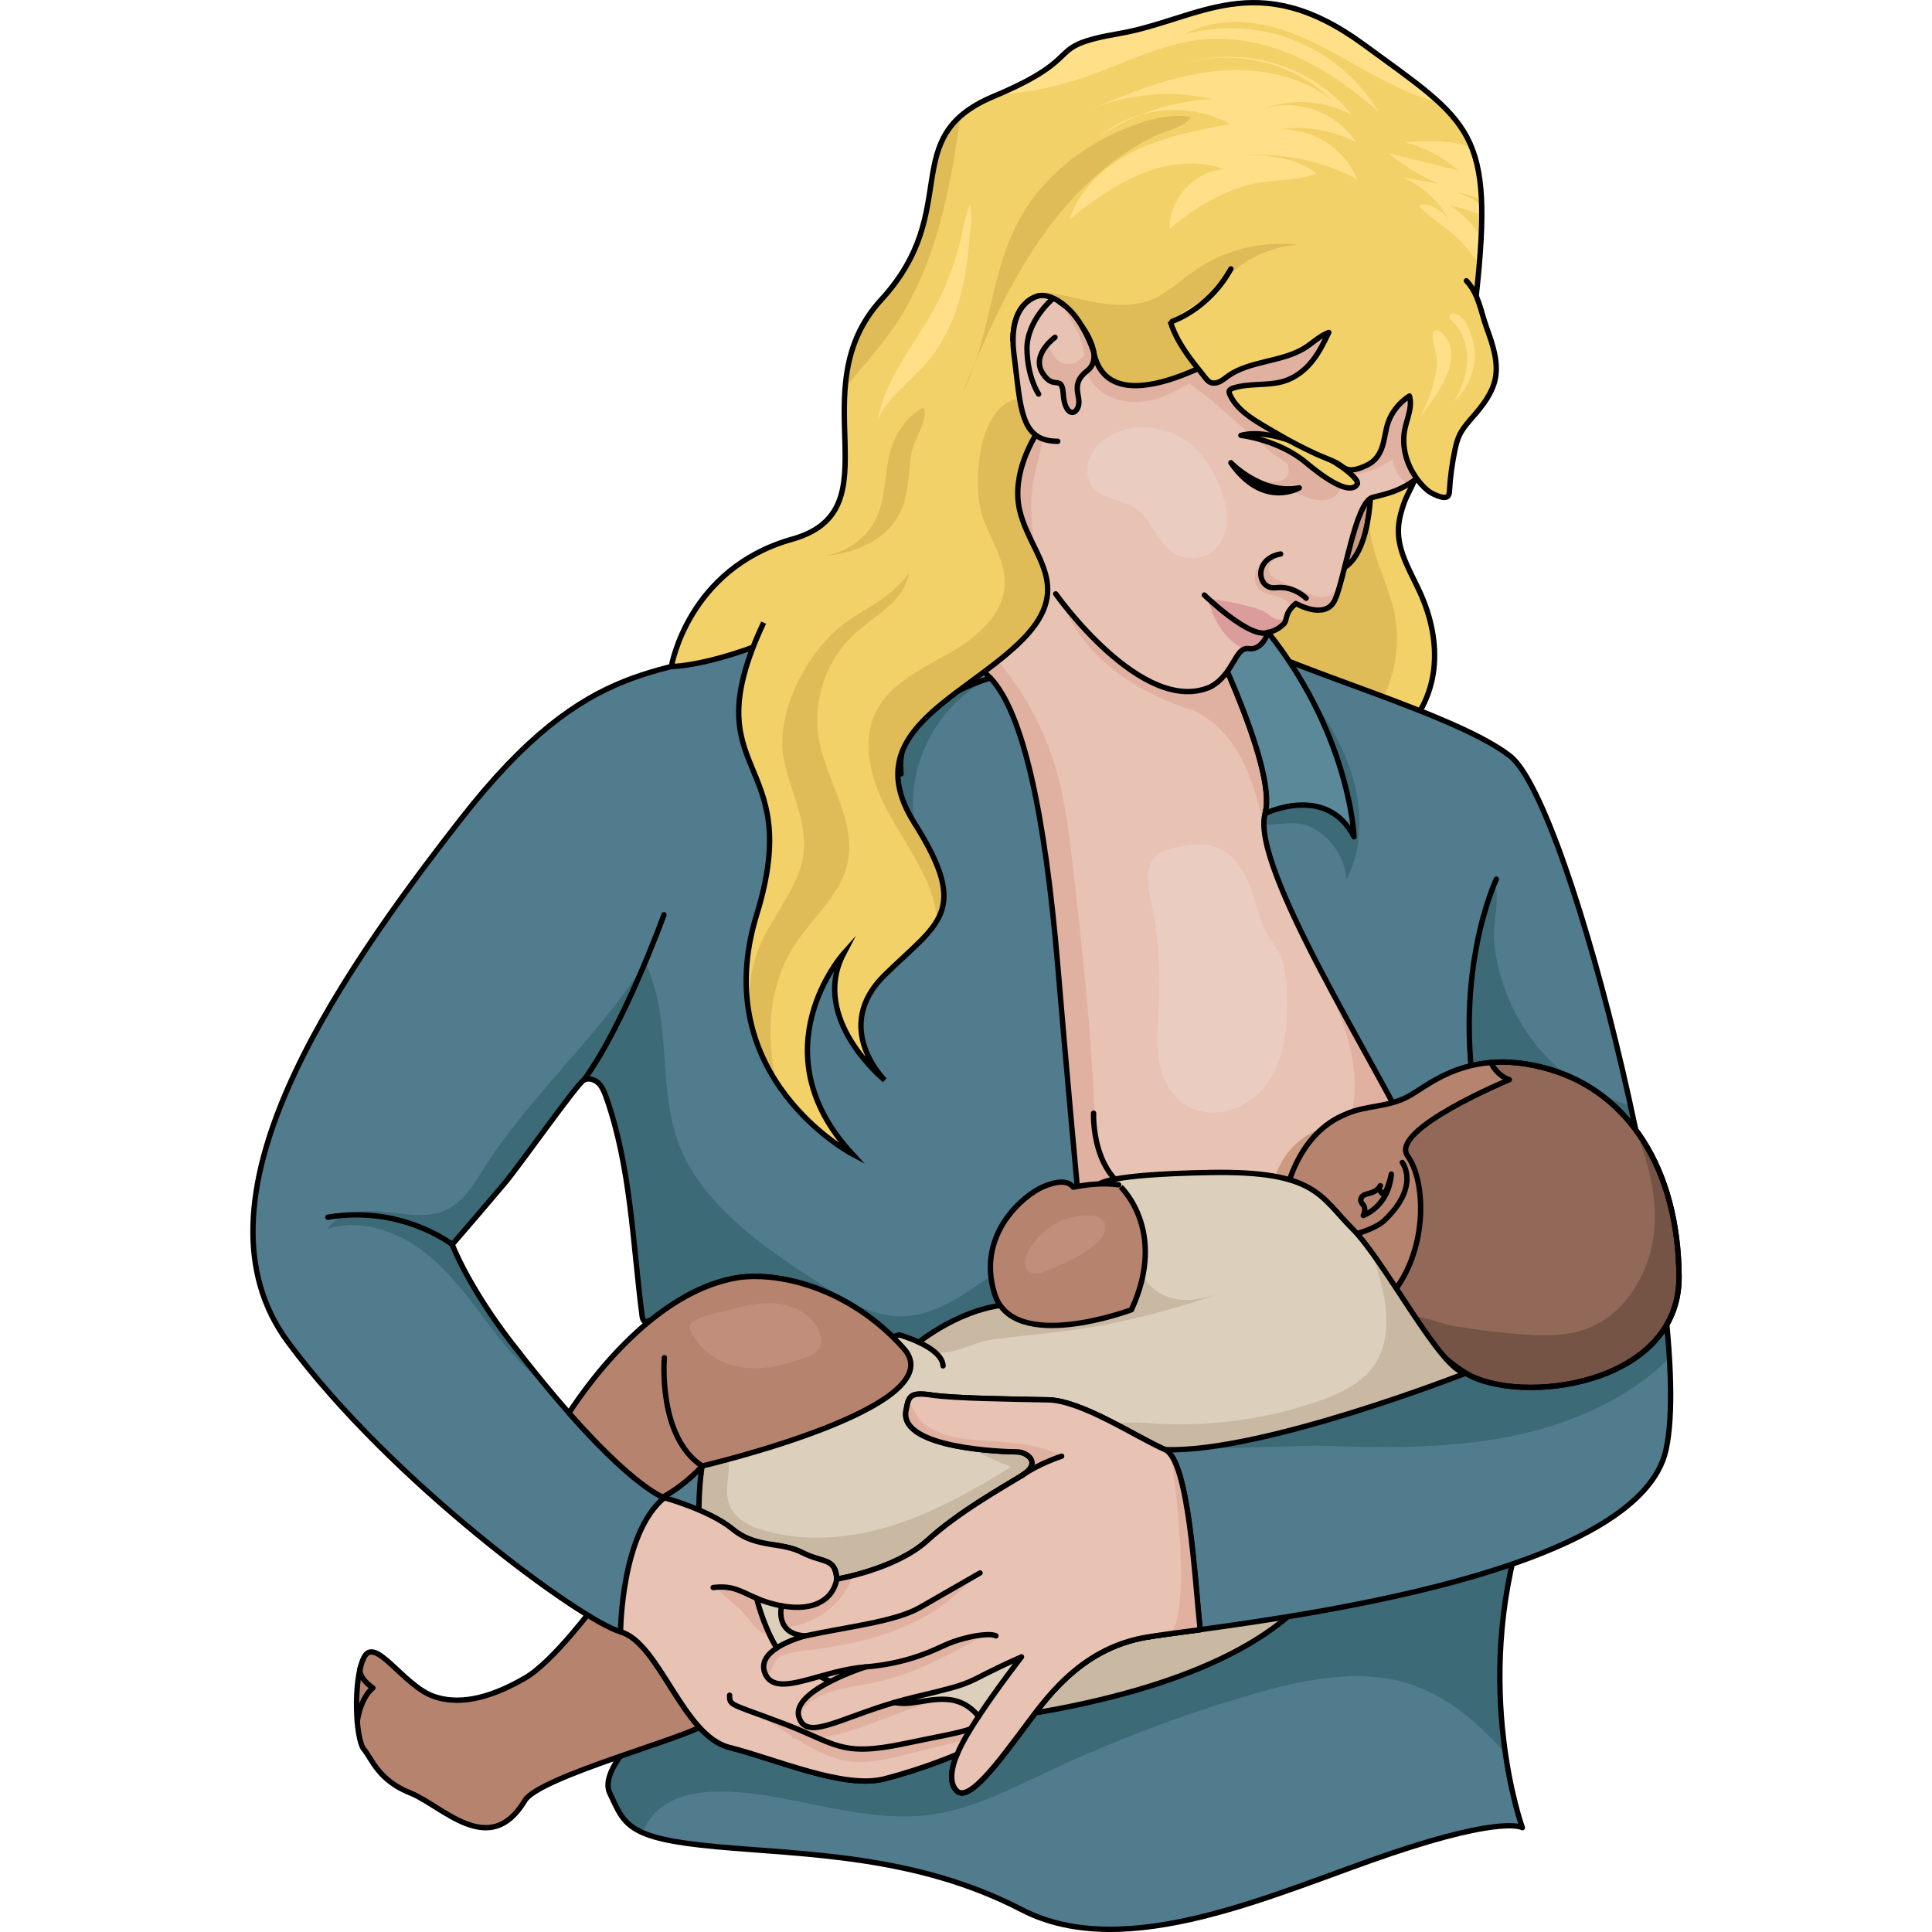 <?xml version="1.0" encoding="utf-8"?>
<!-- Created by: Science Figures, www.sciencefigures.org, Generator: Science Figures Editor -->
<svg version="1.1" id="Camada_1" xmlns="http://www.w3.org/2000/svg" xmlns:xlink="http://www.w3.org/1999/xlink" 
	 width="800px" height="800px" viewBox="0 0 267.08 360.477" enable-background="new 0 0 267.08 360.477"
	 xml:space="preserve">
<g>
	<path fill="#F3D169" d="M215.176,94.118c-0.526,1.564-0.942,3.186-0.961,4.836c-0.049,4.182,2.389,7.915,4.102,11.731
		c1.995,4.444,3.07,9.38,2.503,14.218s-2.882,9.556-6.739,12.532c-3.306,2.551-7.472,3.687-11.561,4.533
		c-1.372,0.284-2.77,0.544-4.167,0.425c-1.927-0.164-3.71-1.033-5.5-1.765c-5.311-2.173-11.33-3.411-15.28-7.574
		c-3.262-3.438-4.53-8.417-4.278-13.149c0.252-4.732,1.878-9.283,3.767-13.629c2.298-5.289,5.14-10.554,9.658-14.137
		c4.012-3.181,9.017-4.78,13.901-6.317c4.39-1.381,9.725-3.129,14.351-1.888C220.838,85.508,216.447,90.34,215.176,94.118z"/>
	<path fill="#E0BC58" d="M213.402,114.05c1.591,7.329-0.379,15.348-5.184,21.106c-1.543,1.848-3.431,3.513-5.727,4.237
		c-2.651,0.835-5.588,0.316-8.091-0.894c-6.602-3.19-10.24-10.934-9.885-18.258c0.355-7.324,4.151-14.141,9.149-19.506
		c2.087-2.24,12.23-13.438,15.284-8.191c0.708,1.217-0.064,3.11-0.093,4.42c-0.042,1.88,0.301,3.71,0.786,5.518
		C210.693,106.403,212.538,110.071,213.402,114.05z"/>
	<path fill="none" stroke="#000000" stroke-linecap="round" stroke-linejoin="round" stroke-miterlimit="10" d="M215.176,94.118
		c-0.526,1.564-0.942,3.186-0.961,4.836c-0.049,4.182,2.389,7.915,4.102,11.731c1.995,4.444,3.07,9.38,2.503,14.218
		s-2.882,9.556-6.739,12.532c-3.306,2.551-7.472,3.687-11.561,4.533c-1.372,0.284-2.77,0.544-4.167,0.425
		c-1.927-0.164-3.71-1.033-5.5-1.765c-5.311-2.173-11.33-3.411-15.28-7.574c-3.262-3.438-4.53-8.417-4.278-13.149
		c0.252-4.732,1.878-9.283,3.767-13.629c2.298-5.289,5.14-10.554,9.658-14.137c4.012-3.181,9.017-4.78,13.901-6.317
		c4.39-1.381,9.725-3.129,14.351-1.888C220.838,85.508,216.447,90.34,215.176,94.118z"/>
	<path fill="#517C8E" d="M237.779,282.917c-0.08,0.59-0.22,1.22-0.43,1.89c-5.19,16.54-4.68,31.87-3.17,42.32
		c1.21,8.35,3.06,13.59,3.16,13.88c-0.17-0.1-3.83-2.15-24.51,4.82c-21.19,7.15-49.27,20.68-68.93,10.47
		c-19.66-10.21-40.34-10.21-57.02-11.75c-6.92-0.63-11.03-1.44-13.66-2.6c-3.72-1.63-4.52-3.94-6.16-7.42
		c-2.79-5.93,14.03-18.49,14.03-18.49l42.07-11.05c0,0,34.19-13.91,65.24-22.72C215.079,274.687,239.439,270.887,237.779,282.917z"
		/>
	<path fill="#3C6A77" d="M237.349,284.807c-5.19,16.54-4.68,31.87-3.17,42.32c-4.96-5.54-10.54-10.46-17.51-12.81
		c-9.56-3.22-20.03-0.99-29.72,1.82c-13.08,3.8-25.85,8.63-38.18,14.43c-7,3.29-14.03,6.95-21.7,8.01
		c-7.37,1.01-14.73-0.47-21.95-1.87c-9.26-1.8-27.43-6.46-31.9,5.24c-3.72-1.63-4.52-3.94-6.16-7.42
		c-2.79-5.93,14.03-18.49,14.03-18.49l42.07-11.05c0,0,34.19-13.91,65.24-22.72c14.59-2.39,29.37-3.07,43.9-0.6
		c1.82,0.31,3.69,0.7,5.48,1.25C237.699,283.507,237.559,284.137,237.349,284.807z"/>
	<path fill="none" stroke="#000000" stroke-linecap="round" stroke-linejoin="round" stroke-miterlimit="10" d="M81.089,316.037
		c0,0-16.824,12.558-14.029,18.494c2.795,5.936,3.135,8.489,19.816,10.021s37.365,1.532,57.023,11.745s47.743-3.319,68.934-10.468
		c21.191-7.149,24.511-4.812,24.511-4.812s-9.447-26.082,0-56.21s-114.185,20.184-114.185,20.184L81.089,316.037z"/>
	<path fill="#B6836E" d="M64.408,299.358c0,0-7.83,10.641-13.106,13.705c-5.277,3.064-11.574,5.447-17.191,3.404
		c-5.617-2.043-10.894-11.404-12.936-7.149s-1.532,15.166,0,17.03c1.532,1.864,2.723,5.822,8.681,8.184s14.719,12.404,21.317,1.51
		c2.513-4.596,31.619-12.085,34.172-14.638c1.157-1.157-1.539-10.426-6.468-15.149C72.927,300.553,64.408,299.358,64.408,299.358z"
		/>
	<path fill="none" stroke="#000000" stroke-linecap="round" stroke-linejoin="round" stroke-miterlimit="10" d="M19.954,321.157
		c0.454-2.732,1.39-4.945,2.922-6.222c0,0-3.093-1.999-2.276-4.017"/>
	<path fill="none" stroke="#000000" stroke-linecap="round" stroke-linejoin="round" stroke-miterlimit="10" d="M64.408,299.358
		c0,0-7.83,10.641-13.106,13.705c-5.277,3.064-11.574,5.447-17.191,3.404c-5.617-2.043-10.894-11.404-12.936-7.149
		s-1.532,15.166,0,17.03c1.532,1.864,2.723,5.822,8.681,8.184s14.719,12.404,21.317,1.51c2.513-4.596,31.619-12.085,34.172-14.638
		c1.157-1.157-1.539-10.426-6.468-15.149C72.927,300.553,64.408,299.358,64.408,299.358z"/>
	<path fill="#DCD0BD" d="M83.829,287.468c0,0,8.6,42.616,66.845,31.382s52.798-37.173,52.798-37.173l-99.913,15.169L83.829,287.468z
		"/>
	<path fill="#C9B9A3" d="M150.679,318.847c-58.25,11.24-66.85-31.38-66.85-31.38l19.73,9.38l99.91-15.17
		C203.469,281.677,208.919,307.617,150.679,318.847z"/>
	<path fill="none" stroke="#000000" stroke-linecap="round" stroke-linejoin="round" stroke-miterlimit="10" d="M150.679,318.847
		c-58.25,11.24-66.85-31.38-66.85-31.38l19.73,9.38l99.91-15.17C203.469,281.677,208.919,307.617,150.679,318.847z"/>
	<path fill="#517C8E" d="M264.789,253.347c-0.14-2.43-0.36-4.99-0.64-7.66c-0.87-8.49-2.37-18.09-4.27-27.94
		c-0.72-3.77-1.5-7.58-2.34-11.38c-6.65-30.54-16.28-60.48-22.49-65.31c-11.49-8.93-48.26-17.87-56.17-25.27
		c-7.92-7.41-50.64-22.98-50.64-22.98c-5.79,10.55-12.94,20.08-32,26.89c-19.07,6.81-32.68,2.05-56.85,33.02
		c-24.17,30.98-51.74,71.5-32.34,97.71c19.41,26.21,54.77,52,62.04,54.04s11.62,19.4,20.3,21.57c8.68,2.17,21.32,7.79,28.85,5.88
		c7.53-1.92,13.66-4.6,13.66-4.6s-2.3,4.85,0,6.89c2.3,2.05,8.17-6.12,12.13-11.36c3.95-5.23,10.46-15.19,23.1-17.36
		c0.64-0.11,1.44-0.23,2.39-0.37c1.98-0.29,4.6-0.63,7.71-1.05c25.16-3.44,82.18-11.98,86.92-33.56c0.42-1.93,0.69-4.24,0.8-6.89
		C265.079,260.587,265.019,257.137,264.789,253.347z M84.309,273.527c0,0-0.21,0.25-0.62,0.66c-1.04,1.07-3.33,3.24-6.43,4.99v0.27
		c0,0-0.09-0.03-0.29-0.11c-1.26-0.55-6.64-3.39-17.51-15.71c-1.41-1.61-2.92-3.38-4.53-5.33c-0.01,0-0.02-0.01-0.02-0.01
		c-1.94-2.35-4.02-4.96-6.25-7.86c-8.08-10.49-10.98-18.22-10.98-18.22c3.29-3.8,6.56-7.63,9.8-11.47
		c2.74-3.24,13.46-18.49,14.73-19.2c0.88-0.49,2.04-0.14,2.76,0.56c0.72,0.71,1.1,1.68,1.43,2.63c4.59,12.99,4.94,27.02,6.69,40.68
		c0.05,0.36,0.1,0.74,0.34,1.01c0.88,1.03,6.66-3.9,7.78-4.52c3.1-1.7,6.56-3.12,10.09-3.56c8.17-1.02,20.94,2.39,30.64,13.28
		C131.639,262.507,84.309,273.527,84.309,273.527z"/>
	<path fill="#3C6A77" d="M264.789,253.347c-0.44,0.49-0.93,0.95-1.41,1.39c-8.72,7.84-20.19,12.07-31.76,13.89
		c-10.57,1.67-21.31,1.46-31.98,1.11c-0.43-0.01-1.62,0.01-3.27,0.05c-7.92,0.19-26.66,0.86-26.62,0.58
		c0.54-5.08,6.87-10.18,10.88-12.74c4.85-3.1,10.33-5.06,15.84-6.71c12.9-3.88,26.26-6.25,39.71-7.08
		c3.49-0.21,21.28-1.79,27.97,1.85C264.429,248.357,264.649,250.917,264.789,253.347z"/>
	<path fill="#3C6A77" d="M123.932,153.592c-1.62-10.266,3.745-21.273,12.829-26.321c1.416-0.787,3.052-1.603,3.523-3.153
		c0.579-1.904-0.913-3.759-2.292-5.194c-3.522-3.662-7.179-7.419-11.857-9.402c-4.14-1.754-10.675-1.969-14.218,1.362
		c-3.052,2.868-2.633,8.167-2.4,11.964C110.228,134.409,115.383,145.727,123.932,153.592z"/>
	<path fill="#3C6A77" d="M197.697,154.217c3.816,1.755,6.536,5.687,6.833,9.876c3.578-6.872,2.88-15.339-0.034-22.518
		c-2.914-7.178-7.817-13.341-12.654-19.393c-1.571-1.966-3.646-4.142-6.131-3.744c-1.767,0.283-3.092,1.881-3.598,3.598
		s-0.352,3.549-0.194,5.332c0.637,7.174-0.216,16.916,2.101,23.697C185.878,156.503,192.918,152.126,197.697,154.217z"/>
	<path fill="#3C6A77" d="M259.879,217.747c-3.83,1.34-7.1,2.67-7.34,3.7c-5.56,2.8-4.26-3.26-10.09-5.44
		c-5.83-2.19-10.93-3.6-13.28-9.37c-2-4.94-1.68-10.21-1.74-15.54c-0.06-5.5,0.85-15.74,4.57-26.33c1.37,1.68-0.18,8.04,0.05,10.63
		c0.34,3.87,1.33,7.69,2.87,11.25c3.08,7.12,8.43,13.33,15.33,16.97c0.9,0.48,3.83,1.53,7.29,2.75
		C258.379,210.167,259.159,213.977,259.879,217.747z"/>
	<path fill="#3C6A77" d="M145.089,241.687c-0.04,5.86-3.11,11.37-7.21,15.55c-4.1,4.19-9.18,7.25-14.21,10.27
		c-6.66,3.99-13.31,7.98-19.97,11.98c-2.27,1.35-4.69,2.75-7.33,2.68c-3.51-0.1-6.34-2.73-9-5.03c-1.2-1.03-2.42-2.02-3.68-2.95
		c0.41-0.41,0.62-0.66,0.62-0.66s47.33-11.02,37.63-21.91c-9.7-10.89-22.47-14.3-30.64-13.28c-3.53,0.44-6.99,1.86-10.09,3.56
		c-1.12,0.62-6.9,5.55-7.78,4.52c-0.24-0.27-0.29-0.65-0.34-1.01c-1.75-13.66-2.1-27.69-6.69-40.68c-0.33-0.95-0.71-1.92-1.43-2.63
		c-0.72-0.7-1.88-1.05-2.76-0.56c-1.27,0.71-11.99,15.96-14.73,19.2c-3.24,3.84-6.51,7.67-9.8,11.47c0,0,2.9,7.73,10.98,18.22
		c2.23,2.9,4.31,5.51,6.25,7.86c-3.49-2.73-6.51-6.04-9.35-9.76c-3.99-5.21-7.74-10.72-12.89-14.77
		c-5.15-4.05-12.11-6.47-18.34-4.44c2.21-3.23,6.79-3.64,10.68-3.22c3.89,0.41,8.02,1.31,11.56-0.35c3.02-1.41,4.93-4.39,6.69-7.23
		c8.51-13.76,21.936-25.253,30.446-39.013c5.99,13.3,1.014,26.783,8.804,39.113c5.69,9.02,14.9,15.11,23.84,20.92
		c4.6,2.99,9.55,6.09,15.03,6.07c5.65-0.01,10.69-3.32,15.34-6.53c2.18-1.5,5.29-2.96,7.2-1.14
		C144.899,238.867,145.099,240.337,145.089,241.687z"/>
	<path fill="none" stroke="#000000" stroke-miterlimit="10" d="M235.049,141.057c-11.49-8.93-48.26-17.87-56.17-25.27
		c-7.92-7.41-50.64-22.98-50.64-22.98c-5.79,10.55-12.94,20.08-32,26.89c-19.07,6.81-32.68,2.05-56.85,33.02
		c-24.17,30.98-51.74,71.5-32.34,97.71c19.41,26.21,54.77,52,62.04,54.04s11.62,19.4,20.3,21.57c8.68,2.17,21.32,7.79,28.85,5.88
		c7.53-1.92,13.66-4.6,13.66-4.6s-2.3,4.85,0,6.89c2.3,2.05,8.17-6.12,12.13-11.36c3.95-5.23,10.46-15.19,23.1-17.36
		c1.96-0.34,5.49-0.8,10.1-1.42c25.16-3.44,82.18-11.98,86.92-33.56C269.769,244.977,246.539,149.997,235.049,141.057z
		 M84.309,273.527c0,0-2.76,3.22-7.05,5.65v0.27c0,0-0.09-0.03-0.29-0.11c-1.26-0.55-6.64-3.39-17.51-15.71
		c-3.13-3.55-6.72-7.89-10.8-13.2c-8.08-10.49-10.98-18.22-10.98-18.22c3.295-3.8,6.559-7.627,9.805-11.468
		c2.736-3.238,13.458-18.49,14.727-19.202c0.878-0.492,2.037-0.139,2.758,0.563c0.721,0.702,1.099,1.676,1.434,2.625
		c4.587,12.989,4.933,27.019,6.688,40.682c0.046,0.359,0.103,0.74,0.34,1.015c0.881,1.02,6.656-3.903,7.78-4.523
		c3.097-1.706,6.556-3.121,10.089-3.562c8.17-1.02,20.94,2.39,30.64,13.28C131.639,262.507,84.309,273.527,84.309,273.527z"/>
	<path fill="#E8C2B3" d="M202.559,227.777c-18.25,7.27-46.56,11.87-46.56,11.87s-2.91-30.42-5.32-59.27
		c-2.42-28.85-6.53-47.49-12.58-53.87l-14.94-2.55l-8.62-44.43l58.46,26.3c0,0,0.32,0.6,0.87,1.66c0.97,1.88,2.66,5.22,4.58,9.27
		c5.42,11.44,12.7,28.62,10.9,35.03c-0.16,0.58-0.24,1.25-0.23,2.01c0.06,5.88,5.08,16.76,11,28.02c0.02,0.03,0.03,0.07,0.05,0.11
		c6.33,12.04,13.65,24.5,17,31.74C219.619,218.957,212.619,223.777,202.559,227.777z"/>
	<path fill="#E0B1A0" d="M178.449,116.757c5.42,11.44,12.7,28.62,10.9,35.03c-0.16,0.58-0.24,1.25-0.23,2.01
		c-1.76-6.87-3.64-13.76-8.83-18.36c-4.24-3.75-9.97-5.28-14.18-9.05c-2.72-2.42-1.67-3.83,0.64-6.34c1.81-1.98,4.1-3.6,6.84-3.84
		C175.219,116.057,176.849,116.417,178.449,116.757z"/>
	<path fill="#E0B1A0" d="M177.569,133.057c-21.63-6.21-25.74-19.93-25.87-20.36c4.23,5.37,17,20.03,27.43,15.47
		c0.88-0.48,1.59-1.06,2.18-1.68C186.189,130.387,194.219,137.827,177.569,133.057z"/>
	<path fill="#E0B1A0" d="M202.559,227.777c-1.15-2.84-2.09-5.82-1.63-8.81c0.51-3.3,2.63-6.1,3.85-9.2
		c2.56-6.55,0.95-13.98-1.53-20.55c-0.93-2.47-1.99-4.89-3.08-7.29c6.33,12.04,13.65,24.5,17,31.74
		C219.619,218.957,212.619,223.777,202.559,227.777z"/>
	<path fill="#E0B1A0" d="M166.789,226.417c-0.12,0.68-0.81,1.08-1.44,1.35c-3.23,1.44-6.74,2.21-10.26,2.3
		c-1.04-11.26-2.83-30.81-4.41-49.69c-2.42-28.85-6.53-47.49-12.58-53.87l-14.94-2.55l-2.75-14.18c0.05-2.24,0.36-5.4,2.15-5.23
		c1.38,0.13,3.33,5.2,4.38,6.45c2.43,2.87,5.46,5.17,8.2,7.74c6.98,6.54,12.21,14.94,14.99,24.1c1.95,6.41,2.71,13.1,3.46,19.76
		c1.53,13.61,3.07,27.24,3.74,40.93c0.29,5.9,0.63,12.36,4.59,16.76c1.49,1.66,3.45,2.94,4.55,4.88
		C166.689,225.557,166.869,225.987,166.789,226.417z"/>
	<circle fill="#CB9A80" cx="204.536" cy="223.659" r="13.915"/>
	<path fill="none" stroke="#000000" stroke-linecap="round" stroke-linejoin="round" stroke-miterlimit="10" d="M155.999,239.647
		c0,0-0.35-3.63-0.91-9.58c-1.04-11.26-2.83-30.81-4.41-49.69c-2.42-28.85-6.53-47.49-12.58-53.87l-14.94-2.55l-2.75-14.18
		l-5.87-30.25l58.46,26.3c0,0,0.32,0.6,0.87,1.66c3.7,7.19,17.92,35.62,15.48,44.3c-2.81,9.96,20.93,46.98,27.82,61.88
		C224.069,228.577,155.999,239.647,155.999,239.647z"/>
	<path fill="#5C8999" d="M138.096,126.51c0,0-18.198,4.851-16.666,17.872c0,0-17.872-19.66-10.979-34.468
		c1.277-2.409,14.269-11.215,14.269-11.215S117.996,107.361,138.096,126.51z"/>
	<path fill="none" stroke="#000000" stroke-linecap="round" stroke-linejoin="round" stroke-miterlimit="10" d="M138.096,126.51
		c0,0-18.198,4.851-16.666,17.872c0,0-17.872-19.66-10.979-34.468c1.277-2.409,14.269-11.215,14.269-11.215
		S117.996,107.361,138.096,126.51z"/>
	<path fill="#5C8999" d="M205.939,156.128c-5.11-9.96-16.59-4.34-16.59-4.34c2.44-8.68-11.78-37.11-15.48-44.3
		c2.21-1.8,6.06-0.82,12.67,6.51C205.169,134.678,205.939,156.128,205.939,156.128z"/>
	<path fill="none" stroke="#000000" stroke-linecap="round" stroke-linejoin="round" stroke-miterlimit="10" d="M205.939,156.128
		c-5.11-9.96-16.59-4.34-16.59-4.34c2.44-8.68-11.78-37.11-15.48-44.3c2.21-1.8,6.06-0.82,12.67,6.51
		C205.169,134.678,205.939,156.128,205.939,156.128z"/>
	<path fill="none" stroke="#000000" stroke-linecap="round" stroke-linejoin="round" stroke-miterlimit="10" d="M232.493,164.042
		c0,0-8.936,18.638-3.064,45.702"/>
	<path fill="#CB9A80" d="M209.089,88.893c0,0,0.681,17.418-7.489,17.815S209.089,88.893,209.089,88.893z"/>
	<path fill="none" stroke="#000000" stroke-linecap="round" stroke-linejoin="round" stroke-miterlimit="10" d="M209.089,88.893
		c0,0,0.681,17.418-7.489,17.815S209.089,88.893,209.089,88.893z"/>
	<path fill="#E8C2B3" d="M227.479,70.707c-0.75,3.72-1.73,6.77-2.67,8.82c-2.79,6.08-5.97,9.19-8.83,10.89
		c-2.67,1.59-5.06,1.97-6.59,2.39c-2.57,0.72-4.39,10.19-5.93,15.86c-0.38,1.39-0.74,2.54-1.09,3.29c-1.79,3.83-7.28,0.64-7.28,0.64
		c-0.31,0.26-0.56,0.51-0.77,0.74c-0.8,0.91-0.93,1.59-1.06,2.14c-0.09,0.38-0.17,0.7-0.48,0.99c-1.45,1.39-2.88,1.51-2.88,1.51
		s-1.02,3.41-3.62,3.04c-0.27-0.04-0.52-0.02-0.75,0.07h-0.01c-1.48,0.49-2.11,3.21-4.21,5.4c-0.59,0.62-1.3,1.2-2.18,1.68
		c-10.43,4.56-23.2-10.1-27.43-15.47c0-0.01,0-0.01,0-0.01c-0.91-1.16-1.42-1.88-1.42-1.88s-28.68-5.91-22.04-18
		c6.64-12.08,6.98-8.51,12.59-44.26c5.62-35.74,36.77-44.59,54.64-38.46C229.469,20.757,230.999,53.127,227.479,70.707z"/>
	<path fill="#DB9C9C" d="M193.259,115.477c-0.09,0.38-0.17,0.7-0.48,0.99c-1.45,1.39-2.88,1.51-2.88,1.51s-1.02,3.41-3.62,3.04
		c-0.27-0.04-0.52-0.02-0.75,0.07h-0.01c0,0-4.94-1.6-6.88-9.47c0,0,9.65,1.41,11.26,2.96
		C191.519,116.127,193.259,115.477,193.259,115.477z"/>
	<path fill="#E0B1A0" d="M145.724,95.636c0.144,3.87,1.058,7.836-0.037,11.551c-1.913-1.256-3.077-3.438-3.514-5.684
		s-4.945-9.345-4.577-11.603c0.294-1.805,7.997-16.499,10.624-15.01c1.404,0.796-1.354,11.508-1.675,12.812
		C145.907,90.292,145.624,92.97,145.724,95.636z"/>
	<path fill="#E0B1A0" d="M203.459,108.667c-0.38,1.39-0.74,2.54-1.09,3.29c-1.79,3.83-7.28,0.64-7.28,0.64
		c-0.31,0.26-0.56,0.51-0.77,0.74c-0.47-0.75-1.11-1.38-1.9-1.77c-1.34-0.64-3.03-0.57-4.12-1.58c-1.17-1.09-1.07-3.1-0.12-4.39
		c0.95-1.29,2.29-1.7,3.85-2.06c-1.1,0.79-2.34,1.98-1.89,3.26c0.28,0.82,1.16,1.25,1.96,1.6c1.78,0.77,3.55,1.54,5.33,2.32
		c0.93,0.4,1.93,0.82,2.94,0.69C201.809,111.217,202.769,110.037,203.459,108.667z"/>
	<path fill="#E0B1A0" d="M192.791,85.297c0.825,1.052,1.393,2.619,0.569,3.672c-0.579,0.739-1.617,0.912-2.554,0.943
		c-1.967,0.065-3.947-0.263-5.788-0.958c0.747,1.402,2.407,2.065,3.982,2.27c1.575,0.205,3.19,0.067,4.743,0.399
		c1.614,0.345,3.088,1.182,4.696,1.558c1.607,0.376,3.552,0.153,4.51-1.192c0.788-1.107,0.649-2.682-0.033-3.857
		c-0.682-1.176-1.812-2.02-2.971-2.729c-1.779-1.088-3.706-1.934-5.708-2.518c-1.268-0.37-4.494-1.519-5.569-0.59
		C190.262,83.016,191.694,83.898,192.791,85.297z"/>
	<path fill="#E0B1A0" d="M227.479,70.707c-0.75,3.72-1.73,6.77-2.67,8.82c-2.79,6.08-5.97,9.19-8.83,10.89
		c-1.54-1.16-2.64-2.84-2.79-4.76c-5.39,3.83-12.94,4.35-18.8,1.3c-2.56-1.33-4.75-3.25-6.91-5.15c-2.76-2.41-5.52-4.83-8.28-7.25
		c-1.6-1.41-5.62-3.7-6.17-5.87c-0.55-2.13,2.07-5.42,3.32-6.92c1.72-2.05,3.86-3.75,6.2-5.03c4.77-2.62,10.26-3.63,15.69-4.05
		c4.59-0.35,9.37-0.27,13.59,1.58c4.69,2.06,8.21,6.08,11.35,10.14C224.729,66.417,226.239,68.487,227.479,70.707z"/>
	<path fill="none" stroke="#000000" stroke-linecap="round" stroke-linejoin="round" stroke-miterlimit="10" d="M150.28,110.807
		c0,0,16.16,22.913,28.851,17.362c4.468-2.426,4.554-7.516,7.149-7.149c2.594,0.367,3.624-3.043,3.624-3.043s1.427-0.117,2.871-1.51
		c0.866-0.836,0-1.89,2.314-3.872c0,0,5.489,3.191,7.277-0.638s3.83-18.254,7.021-19.148c3.191-0.894,10.036-1.538,15.422-13.28
		s11.854-56.508-29.337-69.444c-17.872-6.128-49.021,2.723-54.638,38.468c-5.617,35.745-5.955,32.171-12.594,44.256"/>
	<path fill="none" stroke="#000000" stroke-linecap="round" stroke-linejoin="round" stroke-miterlimit="10" d="M197.004,111.616
		c0,0-2.298-2.383-5.702-1.957s-4.255-5.362,0.936-6.298"/>
	<path fill="none" stroke="#000000" stroke-linecap="round" stroke-linejoin="round" stroke-miterlimit="10" d="M178.008,111.02
		c0,0,8.579,8.354,11.896,6.957"/>
	<path d="M195.727,91.02c0,0-6.723,4-12.766-4.681C182.961,86.339,188.748,92.382,195.727,91.02z"/>
	<path fill="none" stroke="#000000" stroke-linecap="round" stroke-linejoin="round" stroke-miterlimit="10" d="M195.727,91.02
		c0,0-6.723,4-12.766-4.681C182.961,86.339,188.748,92.382,195.727,91.02z"/>
	<path fill="#F3D169" d="M184.834,81.233c0,0,6.979,0.766,12.17,5.106c5.191,4.34,8.511,5.702,9.532,4
		C207.557,88.637,192.663,79.105,184.834,81.233z"/>
	<path fill="none" stroke="#000000" stroke-linecap="round" stroke-linejoin="round" stroke-miterlimit="10" d="M184.834,81.233
		c0,0,6.979,0.766,12.17,5.106c5.191,4.34,8.511,5.702,9.532,4C207.557,88.637,192.663,79.105,184.834,81.233z"/>
	<path fill="#E0B1A0" d="M170.062,74.091c-4.015,1.497-8.974,1.266-12.07-1.697c-3.002-2.873-1.698-7.247-3.818-10.821
		c-0.776-1.309-2.929-5.669-4.44-5.848c-2.124-0.251-4.749,4.738-5.112,6.846c-0.363,2.108,0.256,4.242,0.587,6.355
		c0.448,2.856,0.37,5.793-0.229,8.621c-0.239,1.126-0.725,2.41-1.835,2.714c-1.167,0.32-2.264-0.633-3.102-1.507
		c-2.193-2.288-4.48-4.747-5.135-7.848c-0.694-3.287,0.578-6.635,1.827-9.753c1.376-3.435,2.769-6.902,4.877-9.943
		c2.108-3.041,5.024-5.661,8.57-6.716c3.47-1.032,7.208-0.49,10.725,0.368c2.787,0.68,5.592,1.588,7.857,3.348
		c2.566,1.994,4.223,4.905,5.815,7.737c1.133,2.017,2.266,4.033,3.399,6.05c0.779,1.387,2.537,3.422,1.947,5.105
		C178.903,70.021,172.748,73.09,170.062,74.091z"/>
	<path fill="#F3D169" d="M229.779,40.257c-0.01,1.27-0.05,2.63-0.12,4.07c-0.08,1.58-0.2,3.27-0.35,5.08
		c-0.16,1.8-0.35,3.73-0.57,5.78c-0.04,0.4-0.09,0.79-0.15,1.17c-0.5,3.42-1.47,6.15-2.79,8.29c-0.01,0.01-0.02,0.03-0.03,0.04
		c-4.88,6.12-14.39-2.13-23.69-5.5c-2.39-0.86-5.58-0.22-8.51,0.84c-4.23,1.53-7.93,3.93-7.93,3.93s-25.31,16.84-28.29,1.65
		c-3.49-9.69-8.19-10.26-10.12-10.42l-1.48,11.75l-0.83,6.59c0,0-19,31.65-37.71,41.3c-18.72,9.64-28.64,9.53-28.64,9.53
		s3.03-18.27,22.56-23.76c11.47-3.22,9.86-12.26,9.72-22.58c-0.03-1.83-0.01-3.7,0.14-5.59c0.14-1.92,0.42-3.85,0.92-5.78
		c0.76-2.96,2.04-5.89,4.13-8.7c0.51-0.68,1.07-1.36,1.69-2.03c2.63-2.87,4.44-5.64,5.73-8.3c5.17-10.7,1.84-19.6,9.06-25.95
		c0.69-0.6,1.47-1.18,2.36-1.74c0.57-0.36,1.18-0.7,1.85-1.04c0.6-0.3,1.24-0.6,1.93-0.89c0.36-0.15,0.7-0.3,1.04-0.44
		c16.85-7.28,7.94-8.8,22.45-11.3c14.81-2.56,25.54-12.64,45.58,2.04c6.07,4.45,10.71,7.67,14.12,10.85
		c2.78,2.59,4.76,5.15,6.03,8.35c1.07,2.65,1.66,5.74,1.84,9.64c0.02,0.4,0.03,0.82,0.04,1.24v0.01
		C229.779,38.997,229.779,39.617,229.779,40.257z"/>
	<path fill="#E0BC58" d="M193.449,55.067c0.05,1.64,0.17,3.31,0.12,4.96c-4.23,1.53-7.93,3.93-7.93,3.93s-25.31,16.84-28.29,1.65
		c-3.49-9.69-8.19-10.26-10.12-10.42l-1.48,11.75c-0.41-0.55-0.78-1.12-1.12-1.71c-0.98-1.73-1.68-3.7-1.51-5.68
		c0.16-1.98,1.34-3.95,3.2-4.65c1.39-0.52,2.93-0.3,4.39,0c2.92,0.58,5.8,1.4,8.75,1.78c2.96,0.38,6.05,0.31,8.8-0.82
		c2.91-1.2,5.22-3.46,7.78-5.26c5.54-3.9,12.51-5.69,19.24-4.95c-5.08,0.46-9.97,2.81-13.5,6.48l-3.771,4.172
		C176.138,58.849,193.359,51.907,193.449,55.067z"/>
	<path fill="#E0BC58" d="M132.519,21.667c-1.93,13.84-4.57,27.87-12.4,39.32c-2.75,4.03-6.09,7.62-9.13,11.44
		c0.14-1.92,0.42-3.85,0.92-5.78c0.76-2.96,2.04-5.89,4.13-8.7c1.97-1.91,3.85-3.89,5.32-6.19c0.84-1.31,1.53-2.7,2.1-4.14
		C128.629,36.917,125.299,28.017,132.519,21.667z"/>
	<path fill="#FFE088" d="M210.429,20.747c-4.55-3.95-9.47-7.54-14.95-10.05c-5.47-2.5-11.55-3.89-17.55-3.36
		c-6.49,0.58-12.55,3.35-18.61,5.73c-6.06,2.37-13.03,4.31-19.62,4.49c16.85-7.28,7.94-8.8,22.45-11.3
		c14.81-2.56,25.54-12.64,45.58,2.04c6.07,4.45,10.71,7.67,14.12,10.85c-5.52-1.37-10.57-4.17-15.52-6.96
		c-4.97-2.81-9.99-5.67-15.5-7.14c-5.51-1.47-11.67-1.41-16.62,1.42c6.71-1.9,14.03-1.53,20.52,1.03
		C201.209,10.057,206.819,14.787,210.429,20.747z"/>
	<path fill="#FFE088" d="M229.659,44.327c-0.08,1.58-0.2,3.27-0.35,5.08c-0.95-1.42-1.99-2.76-3.12-4.03
		c-2.43-2.71-5.78-4.43-8.19-6.95c1.34-1.16,5,1.34,5.71,2.61c-1.93-3.45-4.97-6.27-8.56-7.93c2.2,0.4,4.39,0.81,6.59,1.21
		c-3.34-1.46-6.48-3.39-9.31-5.7c4.33,1.07,8.66,2.13,12.99,3.2c-2.84-2.49-6.27-4.32-9.92-5.27c3.11-0.18,6.26-0.36,9.33,0.16
		c1.03,0.17,2.06,0.43,3.05,0.79c1.07,2.65,1.66,5.74,1.84,9.64c-1.59-0.58-3.23-1.03-4.89-1.33c1.79,0.52,3.47,1.41,4.93,2.57v0.01
		c0.02,0.61,0.02,1.23,0.02,1.87c-1.92-0.88-3.95-1.53-6.02-1.93C226.189,39.797,228.209,41.887,229.659,44.327z"/>
	<path fill="none" stroke="#000000" stroke-linecap="round" stroke-linejoin="round" stroke-miterlimit="10" d="M228.739,55.187
		c-0.04,0.4-0.09,0.79-0.15,1.17c-0.54,4.01-1.5,6.66-2.79,8.29c-0.01,0.01-0.02,0.03-0.03,0.04c-4.88,6.12-14.39-2.13-23.69-5.5
		c-5.83-2.11-16.44,4.77-16.44,4.77s-25.31,16.84-28.29,1.65c-2.08-5.77-4.59-8.31-6.69-9.45c-1.42-0.78-2.65-0.91-3.43-0.97
		c0,0-6.01,0.85-4.74,10.94c0.46,3.66,0.74,6.79,1.25,9.3c-4.42,6.96-20.58,31.17-36.53,39.4c-18.72,9.64-28.64,9.53-28.64,9.53
		s3.03-18.27,22.56-23.76c19.53-5.49,1.15-27.83,16.6-44.68c15.44-16.85,2.68-30.26,20.93-37.92c18.26-7.66,8.69-9.19,23.49-11.74
		c14.81-2.56,25.54-12.64,45.58,2.04S232.129,24.197,228.739,55.187z"/>
	<path fill="none" stroke="#000000" stroke-linecap="round" stroke-linejoin="round" stroke-miterlimit="10" d="M147.229,55.187
		l-2.31,18.34c0,0-0.41,0.69-1.18,1.9c-0.51-2.51-0.79-5.64-1.25-9.3C141.219,56.037,147.229,55.187,147.229,55.187z"/>
	<path fill="#F3D169" d="M143.199,120.207c-11.11,10.46-29.79,16.72-19.27,33.38c5.92,9.38,6.57,14.09,4.22,18.15
		c-1.81,3.16-5.43,5.92-9.78,10.19c-9.37,9.19-1.11,18.45-0.1,19.52c-1.28-1.07-13.62-11.9-7.56-23.53c0,0-16.19,18.1,1.59,37.39
		c-0.39-0.21-8.45-4.6-14.16-13.44c-2.39-3.71-4.37-8.2-5.2-13.5c-0.8-5.14-0.51-11.03,1.54-17.69c9.33-30.3-12.34-25.35,1.3-54.51
		l32.46-36.64l14.64-17.1l4.44,12.52l1.17,3.31c0,0-7.04,8.59-4.88,17.19C145.769,104.037,154.299,109.757,143.199,120.207z"/>
	<path fill="#E0BC58" d="M122.899,106.927c-0.74,5.1-6.2,7.79-10.03,11.24c-5.34,4.81-7.99,12.42-6.81,19.51
		c1.32,7.95,7.08,15.39,5.4,23.27c-1.31,6.17-6.79,10.43-10.15,15.77c-3.91,6.21-4.88,13.95-3.88,21.22
		c0.18,1.32,0.42,2.63,0.71,3.93c-2.39-3.71-4.37-8.2-5.2-13.5c-0.06-4.31,0.65-8.58,2.4-12.5c2.57-5.76,7.33-10.76,7.93-17.04
		c0.7-7.32-4.52-14.21-3.98-21.55c0.5-6.91,4.58-14.61,9.63-19.36C113.299,113.797,118.619,112.697,122.899,106.927z"/>
	<path fill="#E0BC58" d="M143.199,120.207c-11.11,10.46-29.79,16.72-19.27,33.38c5.92,9.38,6.57,14.09,4.22,18.15
		c-0.13-1.58-0.44-3.15-0.92-4.63c-1.93-5.92-5.86-10.94-8.7-16.47c-2.84-5.53-4.55-12.32-1.76-17.89
		c2.62-5.2,8.35-7.88,13.42-10.75c5.08-2.87,10.33-7.12,10.57-12.94c0.18-4.46-2.67-8.4-4.13-12.62
		c-1.96-5.65-1.11-21.31,7.17-22.17c1.09-0.12,2.3,0.17,3.52,0.68l1.17,3.31c0,0-7.04,8.59-4.88,17.19
		C145.769,104.037,154.299,109.757,143.199,120.207z"/>
	<path fill="none" stroke="#000000" stroke-miterlimit="10" d="M142.876,62.429l5.617,15.826c0,0-7.045,8.596-4.884,17.191
		s10.692,14.308-0.412,24.766c-11.104,10.458-29.783,16.717-19.265,33.38s4.391,18.561-5.567,28.335c-9.957,9.774,0,19.61,0,19.61
		s-14.043-11.368-7.66-23.623c0,0-16.198,18.117,1.603,37.399c0,0-27.163-14.335-17.83-44.633s-12.341-25.356,1.305-54.508"/>
	<path fill="#E8C2B3" d="M150.659,56.157v26.18c-4.47,0-6.04-2.49-6.92-6.91c-0.51-2.51-0.79-5.64-1.25-9.3
		c-1.27-10.09,4.74-10.94,4.74-10.94C148.009,55.247,149.239,55.377,150.659,56.157z"/>
	<path fill="none" stroke="#000000" stroke-linecap="round" stroke-linejoin="round" stroke-miterlimit="10" d="M150.663,82.339
		c-7.021,0-6.894-6.128-8.17-16.213s4.738-10.941,4.738-10.941c0.623-0.176,2.383-0.055,4.471,1.64"/>
	<path fill="none" stroke="#000000" stroke-linecap="round" stroke-linejoin="round" stroke-miterlimit="10" d="M149.734,55.726
		c0,0-4.943,4.145-4.815,9.507s2.17,8.298,2.17,8.298"/>
	<path fill="#E0B1A0" d="M156.149,69.187c-3.32,2.56-1.02,4.73-1.66,6.64c-0.63,1.92-2.55,1.53-2.8-2.3
		c-0.26-3.83-1.79-0.51-3.89-3.95c-1.11-1.81-0.4-3.56,0.52-4.8c0.44,0.04,0.85,0.35,1.11,0.71c0.33,0.46,0.53,1,0.88,1.43
		c0.85,1.06,2.36,1.19,3.57,0.78c1.11-0.36,2.22-2.32,3.24-1.82c0.11,0.05,0.2,0.12,0.29,0.22
		C157.499,67.247,157.209,68.377,156.149,69.187z"/>
	<path fill="none" stroke="#000000" stroke-linecap="round" stroke-linejoin="round" stroke-miterlimit="10" d="M155.259,61.017
		c0,0,1.96,2.61,2.15,5.08c0.09,1.15-0.2,2.28-1.26,3.09c-3.32,2.56-1.02,4.73-1.66,6.64c-0.63,1.92-2.55,1.53-2.8-2.3
		c-0.26-3.83-1.79-0.51-3.89-3.95c-1.11-1.81-0.4-3.56,0.52-4.8c0.83-1.12,1.83-1.84,1.83-1.84"/>
	<path fill="#F3D169" d="M171.691,60.08c0.02,0.075,0.045,0.149,0.069,0.223c0.858,2.643,2.501,5.164,4.266,7.446
		c0.718,0.928,1.503,1.872,2.196,2.777c0.495,0.646,1.028,1.131,2.054,0.892c0.853-0.199,1.487-0.778,2.162-1.261
		c3.978-2.844,10.042-2.606,14.246-5.201c1.543-0.952,2.801-2.268,4.546-2.925c-0.894,1.856-1.798,3.727-3.118,5.375
		s-3.104,3.078-5.31,3.737c-2.986,0.892-6.426,0.301-9.382,1.26c-0.312,0.101-0.646,0.246-0.75,0.519
		c-0.082,0.214,0.001,0.451,0.092,0.668c1.38,3.279,5.528,5.369,8.76,7.278c2.354,1.391,4.799,2.661,7.309,3.822
		c1.279,0.592,2.676,1.062,3.918,1.704c0.808,0.417,1.352,1.158,2.35,1.254c0.82,0.079,1.619-0.173,2.357-0.465
		c0.669-0.265,1.324-0.571,1.872-0.992c1.138-0.874,1.72-2.17,2.06-3.462c0.34-1.293,0.477-2.63,0.914-3.898
		c0.678-1.966,2.087-3.721,3.974-4.947c0.597,2.037-0.415,4.085-0.842,6.125c-0.572,2.736,0.002,5.647,1.483,8.168
		c0.726,1.235,1.686,2.481,2.878,3.428c0.564,0.448,2.956,1.699,3.642,0.99c0.261-0.269,0.289-0.651,0.309-1.007
		c0.147-2.559,0.487-5.105,1.017-7.616c0.199-0.941,0.426-1.883,0.843-2.763c0.648-1.369,1.728-2.537,2.748-3.718
		c1.717-1.99,3.33-4.137,3.891-6.594c0.743-3.253-0.435-6.632-1.6-9.846c-1.029-2.84-1.46-6.27-3.74-8.658
		c-1.773-1.857-4.334-2.994-6.941-3.682c-9.884-2.606-21.563-0.544-30.835,2.362C177.421,54.741,171.691,60.08,171.691,60.08z"/>
	<path fill="none" stroke="#000000" stroke-linecap="round" stroke-linejoin="round" stroke-miterlimit="10" d="M182.961,50.169
		c-4.294,7.778-11.271,9.91-11.271,9.911c0.02,0.075,0.045,0.149,0.069,0.223c0.858,2.643,2.501,5.164,4.266,7.446
		c0.718,0.928,1.503,1.872,2.196,2.777c0.495,0.646,1.028,1.131,2.054,0.892c0.853-0.199,1.487-0.778,2.162-1.261
		c3.978-2.844,10.042-2.606,14.246-5.201c1.543-0.952,2.801-2.268,4.546-2.925c-0.894,1.856-1.798,3.727-3.118,5.375
		s-3.104,3.078-5.31,3.737c-2.986,0.892-6.426,0.301-9.382,1.26c-0.312,0.101-0.646,0.246-0.75,0.519
		c-0.082,0.214,0.001,0.451,0.092,0.668c1.38,3.279,5.528,5.369,8.76,7.278c2.354,1.391,4.799,2.661,7.309,3.822
		c1.279,0.592,2.676,1.062,3.918,1.704c0.808,0.417,1.352,1.158,2.35,1.254c0.82,0.079,1.619-0.173,2.357-0.465
		c0.669-0.265,1.324-0.571,1.872-0.992c1.138-0.874,1.72-2.17,2.06-3.462c0.34-1.293,0.477-2.63,0.914-3.898
		c0.678-1.966,2.087-3.721,3.974-4.947c0.597,2.037-0.415,4.085-0.842,6.125c-0.572,2.736,0.002,5.647,1.483,8.168
		c0.726,1.235,1.686,2.481,2.878,3.428c0.564,0.448,2.956,1.699,3.642,0.99c0.261-0.269,0.289-0.651,0.309-1.007
		c0.147-2.559,0.487-5.105,1.017-7.616c0.199-0.941,0.426-1.883,0.843-2.763c0.648-1.369,1.728-2.537,2.748-3.718
		c1.717-1.99,3.33-4.137,3.891-6.594c0.743-3.253-0.435-6.632-1.6-9.846c-1.029-2.84-1.46-6.27-3.74-8.658"/>
	<path fill="none" stroke="#000000" stroke-linecap="round" stroke-linejoin="round" stroke-miterlimit="10" d="M153.549,221.508
		c-3.33,0.69-5.75,1.68-5.75,1.68"/>
	<path fill="#B6836E" d="M266.579,238.208c0.13,20.3-29.66,24.12-39.79,18c-3.76-2.27-9.33-7.51-14.85-13.21
		c-9.39-9.66-18.64-20.65-18.64-20.65s2.05-10.94,11.24-14.52c3.7-1.66,7.91-1.15,11.87-3.45c2.81-1.62,7.43-5.53,15.06-6.14
		c3.12-0.25,6.76,0.05,10.98,1.29C256.979,203.788,266.449,217.918,266.579,238.208z"/>
	<path fill="none" stroke="#000000" stroke-linecap="round" stroke-linejoin="round" stroke-miterlimit="10" d="M266.579,238.208
		c0.13,20.3-29.66,24.12-39.79,18c-3.76-2.27-9.33-7.51-14.85-13.21c-9.39-9.66-18.64-20.65-18.64-20.65s2.05-10.94,11.24-14.52
		c3.7-1.66,7.91-1.15,11.87-3.45c2.81-1.62,7.43-5.53,15.06-6.14c3.12-0.25,6.76,0.05,10.98,1.29
		C256.979,203.788,266.449,217.918,266.579,238.208z"/>
	<path opacity="0.2" d="M266.579,238.207c0.13,20.3-29.66,24.12-39.79,18c-3.13-1.89-7.52-5.84-12.09-10.41
		c-0.92-0.91-1.84-1.85-2.76-2.8c0.23-0.46,0.53-0.91,0.89-1.34c6.9-8.17,6.64-21.06,3.11-25.97c-3.53-4.91,18.98-14.24,18.98-14.24
		c-1.82-0.65-2.86-1.98-3.45-3.21c3.12-0.25,6.76,0.05,10.98,1.29c6.39,1.87,11.8,5.65,15.86,11.02
		C263.499,217.397,266.509,226.827,266.579,238.207z"/>
	<path opacity="0.2" d="M266.579,238.207c0.13,20.3-29.66,24.12-39.79,18c-3.13-1.89-7.52-5.84-12.09-10.41
		c0.23-0.09,0.47-0.16,0.73-0.2c2.68-0.46,6.64,1.4,9.31,1.85c3.86,0.64,7.75,1.11,11.65,1.44c4.36,0.38,8.88,0.54,12.98-0.98
		c7.44-2.77,11.99-10.78,12.59-18.69c0.48-6.39-1.18-12.71-3.65-18.67C263.499,217.397,266.509,226.827,266.579,238.207z"/>
	<path fill="none" stroke="#000000" stroke-linecap="round" stroke-linejoin="round" stroke-miterlimit="10" d="M266.579,238.208
		c0.13,20.3-29.66,24.12-39.79,18c-3.76-2.27-9.33-7.51-14.85-13.21c0.23-0.46,0.53-0.91,0.89-1.34c6.9-8.17,6.64-21.06,3.11-25.97
		s18.98-14.24,18.98-14.24c-1.82-0.65-2.86-1.98-3.45-3.21c3.12-0.25,6.76,0.05,10.98,1.29
		C256.979,203.788,266.449,217.918,266.579,238.208z"/>
	<path fill="none" stroke="#000000" stroke-linecap="round" stroke-linejoin="round" stroke-miterlimit="10" d="M214.94,216.893
		c0,0,3.447,4.404-3.383,10.851c-1.532,1.468-5.065,2.431-5.065,2.431"/>
	<path fill="none" stroke="#000000" stroke-linecap="round" stroke-linejoin="round" stroke-miterlimit="10" d="M210.855,221.233
		c-1.213,1.915-3.064,1.091-3.574,2.301c-0.511,1.21,1.34,1.082,0.383,3.252c0,0,4.725-1.598,5.234-7.723
		c0,0-0.929,4.344-1.747,3.574C210.333,221.868,210.855,221.233,210.855,221.233z"/>
	<path fill="none" stroke="#000000" stroke-linecap="round" stroke-linejoin="round" stroke-miterlimit="10" d="M157.344,207.701
		c0,0-0.531,12.574,8.756,15.223"/>
	<path fill="#75B34B" d="M121.939,251.617c-9.7-10.89-22.47-14.3-30.64-13.28c-7.31,1.1-13.88,5.37-19.22,10.25
		c2.81,6.58,5.15,15.13,5.18,30.59c4.29-2.43,7.05-5.65,7.05-5.65S131.639,262.507,121.939,251.617z"/>
	<path fill="#DCD0BD" d="M226.789,256.207c0,0-38.02,14.92-56.11,14.27c-18.1-0.65-28.14,12.63-28.14,12.63
		s-23.83,10.98-24.34,11.53c-0.23,0.25-5.4,4.26-12.94,2.63c-9.35-2.02-21.43-9.8-21.43-9.8s-0.85-13.38,1.78-18.32
		c0.16-0.3,0.33-0.61,0.52-0.93c3.01-4.96,10.5-12.28,34.96-19.16c0,0,1.59,0.44,3.36,1.25c0.09,0.04,0.18,0.08,0.27,0.12
		c4.1-3.11,13.24-8.78,22.92-6.64c13.11,2.89,10.73-22.81,10.73-22.81s0.01-0.02,0.06-0.07c0.39-0.32,3.12-1.84,20.7-2.14
		c19.75-0.34,20.43,4.42,26.56,10.55c1.1,1.1,2.33,2.66,3.64,4.47C215.339,242.117,223.019,255.927,226.789,256.207z"/>
	<path fill="#C9B9A3" d="M226.789,256.207c0,0-38.02,14.92-56.11,14.27c-18.1-0.65-28.14,12.63-28.14,12.63
		s-23.83,10.98-24.34,11.53c-0.23,0.25-5.4,4.26-12.94,2.63c-9.35-2.02-21.43-9.8-21.43-9.8s-0.85-13.38,1.78-18.32
		c0.16-0.3,0.33-0.61,0.52-0.93c1.02,0.17,1.94,0.87,2.59,2.3c1.87,4.16-1.81,8.67,2.27,12.56c1.28,1.22,2.98,1.9,4.68,2.41
		c7.87,2.36,16.43,1.57,24.26-0.91c7.84-2.48,15.05-6.57,22.05-10.88c-4.84-1.84-9.46-4.25-13.73-7.17c9.09-0.34,18.21,0.33,27.15,2
		c0.09,1.53,0.17,3.06,0.25,4.59c0.38-2.1,0.99-4.29,2.54-5.76c2.48-2.34,6.35-2.04,9.76-1.8c10.48,0.74,21.12-0.64,31.07-4.03
		c4.16-1.42,8.44-3.38,10.85-7.06c2.57-3.96,2.44-9.1,1.41-13.71c-0.53-2.35-1.27-4.66-1.95-6.97
		C215.339,242.117,223.019,255.927,226.789,256.207z"/>
	<path fill="#C9B9A3" d="M174.469,242.537c2.25,0.04,4.44-0.53,6.58-1.24c-6.84,2.39-13.83,4.33-20.93,5.77
		c-7.16,1.45-14.35,1.87-21.57,2.88c-5.62,0.78-9.19,4.84-14.1,0.36c0.09,0.04,0.18,0.08,0.27,0.12c4.1-3.11,13.24-8.78,22.92-6.64
		c13.11,2.89,10.73-22.81,10.73-22.81s0.01-0.02,0.06-0.07c3.73,1.84,6.71,5.21,7.36,9.29c0.43,2.71-0.12,5.65,1.07,8.13
		C168.189,241.077,171.419,242.487,174.469,242.537z"/>
	<path fill="none" stroke="#000000" stroke-linecap="round" stroke-linejoin="round" stroke-miterlimit="10" d="M226.789,256.208
		c0,0-38.02,14.92-56.11,14.27c-18.1-0.65-28.14,12.63-28.14,12.63s-23.83,10.98-24.34,11.53c-0.23,0.25-5.4,4.26-12.94,2.63
		c-9.35-2.02-21.43-9.8-21.43-9.8s-0.85-13.38,1.78-18.32c2.63-4.94,9.44-12.77,35.48-20.09c0,0,1.75,0.49,3.63,1.37
		c4.1-3.11,13.24-8.78,22.92-6.64c13.11,2.89,10.73-22.81,10.73-22.81s1.02-1.87,20.76-2.21c19.75-0.34,20.43,4.42,26.56,10.55
		C211.809,235.448,222.199,255.868,226.789,256.208z"/>
	<path fill="#E8C2B3" d="M170.679,270.477c-5.49-2.42-15.55-9.16-21.8-9.29c-6.26-0.13-17.49-0.25-21.71-0.89
		c-4.22-0.64-4.34,0.25-4.85,3.06c-1.02,7.02,18.77,7.53,20.68,7.53c1.92,0,4.86,2.05,0.9,4.47c-3.96,2.43-11.75,6.77-17.62,12.11
		c-5.87,5.34-16.85,7.17-16.85,7.17c-0.26-4.09-2.55-2.94-6.51-4.98c-1.73-0.89-3.59-1.15-5.48-1.46h-0.01
		c-2.45-0.4-4.96-0.87-7.4-2.88c-4.34-3.57-12.77-5.87-12.77-5.87c-8.09,6.56-8.17,25.02-8.17,25.02
		c7.27,2.04,11.62,19.4,20.3,21.57c8.68,2.17,21.32,7.79,28.85,5.88c7.53-1.92,13.66-4.6,13.66-4.6c-0.03,0.07-0.05,0.14-0.09,0.21
		c-0.05,0.14-0.11,0.28-0.18,0.43c-0.53,1.38-1.52,4.66,0.27,6.25c2.3,2.05,8.17-6.12,12.13-11.36c3.95-5.23,10.46-15.19,23.1-17.36
		c1.96-0.34,5.49-0.8,10.1-1.42C176.219,294.597,175.099,272.437,170.679,270.477z M98.269,307.457c-0.15-0.18-0.27-0.35-0.37-0.52
		c-0.38-0.67-0.73-1.35-1.04-2.02c-1.4-2.98-2.16-5.81-2.34-6.53c-0.02-0.09-0.03-0.15-0.04-0.17c1.23,0.52,2.69,1.04,4.65,1.4
		c0,0-1.36,5.27,4.43,5.61C103.559,305.227,100.549,305.967,98.269,307.457z M135.879,320.277c-0.24-0.37-0.63-0.78-1.17-1.26
		c-4.09-3.57-9.09-1.19-12.77-1.19c-0.53,0-1.15-0.06-1.83-0.16c1.23-0.36,2.52-0.71,3.87-1.03c12.94-3.06,8-2.21,19.92-7.49
		C143.899,309.147,139.449,314.857,135.879,320.277z"/>
	<path fill="#E0B1A0" d="M135.399,323.517c-0.11,0.56-0.77,0.8-1.33,0.93c-3.88,0.97-7.75,1.93-11.63,2.89
		c-3.62,0.9-7.35,1.8-11.04,1.23c-6.84-1.07-11.93-6.62-18.24-9.06c0.28,0.01,0.57,0.03,0.85,0.05c1.37,0.5,3.15,1.14,5.46,2.02
		c9.88,3.74,10.56,6.29,22.64,3.74c5.98-1.26,10.13-1.94,12.3-2.74c0.09-0.03,0.17-0.06,0.25-0.1
		C135.159,322.677,135.509,323.007,135.399,323.517z"/>
	<path fill="#E0B1A0" d="M133.86,316.355c-6.096-1.746-12.753-1.472-18.685,0.769c-3.021,1.141-5.882,2.782-9.049,3.413
		c-1.17,0.233-2.396,0.334-3.447,0.899c-1.004,0.54-1.878,1.715-1.514,2.88c5.445,0.758,11.205-1.419,16.224-3.294
		c2.753-1.028,5.486-2.121,8.294-2.996C127.724,317.389,131.725,315.744,133.86,316.355z"/>
	<path fill="#E0B1A0" d="M96.859,304.917c-0.61,0.21-1.34-0.18-1.86-0.61c-1.3-1.09-2.23-2.51-3.35-3.77
		c-0.67-0.75-4.346-3.451-4.526-4.431c0,0,3.732,0,7.396,2.281C94.699,299.107,95.459,301.937,96.859,304.917z"/>
	<path fill="none" stroke="#000000" stroke-linecap="round" stroke-linejoin="round" stroke-miterlimit="10" d="M177.229,304.068
		c-4.61,0.62-8.14,1.08-10.1,1.42c-12.64,2.17-19.15,12.13-23.1,17.36c-3.96,5.24-9.83,13.41-12.13,11.36
		c-1.79-1.59-0.8-4.87-0.27-6.25c0.07-0.18,0.13-0.32,0.18-0.43c0.04-0.07,0.06-0.14,0.09-0.21c0,0-6.13,2.68-13.66,4.6
		c-7.53,1.91-20.17-3.71-28.85-5.88c-8.68-2.17-13.03-19.53-20.3-21.57c0,0,0.08-18.46,8.17-25.02c0,0,8.43,2.3,12.77,5.87
		c2.44,2.01,4.95,2.48,7.4,2.88h0.01c1.89,0.31,3.75,0.57,5.48,1.46c3.96,2.04,6.25,0.89,6.51,4.98c0,0,10.98-1.83,16.85-7.17
		c5.87-5.34,13.66-9.68,17.62-12.11c3.96-2.42,1.02-4.47-0.9-4.47c-1.91,0-21.7-0.51-20.68-7.53c0.51-2.81,0.63-3.7,4.85-3.06
		c4.22,0.64,15.45,0.76,21.71,0.89c6.25,0.13,16.31,6.869,21.8,9.289C175.099,272.437,176.219,294.598,177.229,304.068z"/>
	<path fill="none" stroke="#000000" stroke-linecap="round" stroke-linejoin="round" stroke-miterlimit="10" d="M120.109,317.667
		c-3.13-0.5-7.68-2.04-11.87-3.94c-0.68-0.3-1.35-0.61-2-0.94c-3.61-1.76-6.69-3.71-7.97-5.33"/>
	<path fill="none" stroke="#000000" stroke-linecap="round" stroke-linejoin="round" stroke-miterlimit="10" d="M94.479,298.217
		c0-0.01,0-0.01,0-0.01"/>
	<path fill="none" stroke="#000000" stroke-linecap="round" stroke-linejoin="round" stroke-miterlimit="10" d="M89.429,316.297
		c0,1.56,0.1,1.63,4.58,3.26c1.37,0.5,3.15,1.14,5.46,2.02c9.88,3.74,10.56,6.29,22.64,3.74c5.98-1.26,10.13-1.94,12.3-2.74
		c0.09-0.03,0.17-0.06,0.25-0.1c1.43-0.57,1.85-1.22,1.22-2.2"/>
	<path fill="#E8C2B3" d="M99.049,299.097l-1.61-10.9c1.89,0.31,3.75,0.57,5.48,1.46c3.2,1.65,5.31,1.21,6.13,3.14
		c-3.43,1.68-6.68,3.7-9.69,6.05C99.259,298.927,99.149,299.017,99.049,299.097z"/>
	<path fill="#E8C2B3" d="M177.229,304.067c-2.07,0.28-3.92,0.52-5.5,0.74v0.01c-1.96,0.26-3.52,0.48-4.6,0.67
		c-12.64,2.17-19.15,12.13-23.1,17.36c-3.96,5.24-9.83,13.41-12.13,11.36c-1.79-1.59-0.8-4.87-0.27-6.25
		c0.07-0.15,0.13-0.29,0.18-0.43c0.04-0.07,0.06-0.14,0.09-0.21c2.13-5.49,12-18.17,12-18.17c-11.92,5.28-6.98,4.43-19.92,7.49
		c-12.93,3.06-20.08,8.68-21.61,3.74c-0.06-0.21-0.1-0.41-0.11-0.62c-0.14-2.22,2.68-4.3,5.67-5.87c0.2-0.11,0.39-0.2,0.59-0.3
		c0.39-0.19,0.78-0.38,1.17-0.57c0.05-0.02,0.1-0.04,0.15-0.07c2.64-1.2,4.95-1.93,4.95-1.93c-0.41,0.03-0.83,0.08-1.24,0.13
		c-7.49,0.97-14.51,4.99-16.99,1.93c-0.19-0.23-0.36-0.49-0.49-0.8c-2.04-4.7,7.49-7.05,7.49-7.05c-0.2-0.01-0.4-0.03-0.58-0.05
		c-1.68-0.22-2.67-0.89-3.24-1.7c-1.18-1.65-0.61-3.86-0.61-3.86c6.47,1.19,9.7-1.53,10.3-4.98c0,0,1.14-0.19,2.88-0.63
		c3.66-0.91,9.99-2.92,13.97-6.54c5.87-5.34,13.66-9.68,17.62-12.11c0.63-0.39,1.08-0.76,1.39-1.12c1.66-1.9-0.67-3.35-2.29-3.35
		c-1.91,0-21.7-0.51-20.68-7.53c0.1-0.56,0.19-1.04,0.29-1.44c0.43-1.66,1.17-2.13,4.56-1.62c4.22,0.64,15.45,0.76,21.71,0.89
		c6.25,0.13,16.31,6.87,21.8,9.29c0.4,0.18,0.77,0.52,1.12,1.01C175.299,276.347,176.309,295.457,177.229,304.067z"/>
	<path fill="#E0B1A0" d="M171.729,304.807c4-5.06,0.63-29.5,0.07-33.32c3.5,4.86,4.51,23.97,5.43,32.58
		C175.159,304.347,173.309,304.587,171.729,304.807z"/>
	<path fill="#E0B1A0" d="M145.289,274.237c1.66-1.9-0.67-3.35-2.29-3.35c-1.91,0-21.7-0.51-20.68-7.53c0.1-0.56,0.19-1.04,0.29-1.44
		c1.04-0.22,1.47,2.54,2.83,3.59c3.43,2.67,8.03,3.14,12.36,3.37c4.33,0.23,9.838,0.644,13.588,2.824
		C149.378,272.45,147.109,273.517,145.289,274.237z"/>
	<path fill="#E0B1A0" d="M137.079,305.017c-6.44,3.63-13.02,7.25-20.24,8.83c-2.94,0.64-5.96,0.94-8.8,1.92
		c-1.19,0.42-2.35,0.96-3.4,1.67c-0.47,0.32-1.73,1.88-2.38,2.32c-0.14-2.22,2.68-4.3,5.67-5.87c0.2-0.11,0.39-0.2,0.59-0.3
		c0.39-0.19,0.78-0.38,1.17-0.57c0.05-0.02,0.1-0.04,0.15-0.07c2.64-1.2,4.95-1.93,4.95-1.93c6.3-0.51,10.9-2.21,14.47-3.91
		C131.729,305.927,134.949,305.147,137.079,305.017z"/>
	<path fill="#E0B1A0" d="M134.659,294.537c-3.8,4.44-8.93,7.6-14.39,9.68c-5.46,2.07-11.26,3.11-17.06,3.8
		c-1.66,0.19-3.41,0.39-4.78,1.36c-0.76,0.53-1.36,2.7-1.87,3.7c-0.19-0.23-0.36-0.49-0.49-0.8c-2.04-4.7,7.49-7.05,7.49-7.05
		c7.83-1.7,16.85-2.66,21.44-5.33c2.88-1.66,6.52-3.75,8.84-5.08c0.01-0.01,0.01-0.01,0.02-0.01
		C134.129,294.717,134.389,294.627,134.659,294.537z"/>
	<path fill="#E0B1A0" d="M112.309,294.007c-0.47,1.66-1.36,3.21-2.49,4.51c-1.87,2.15-4.41,3.67-7.11,4.58
		c-0.96,0.33-1.99,0.58-2.97,0.38c-1.18-1.65-0.61-3.86-0.61-3.86c6.47,1.19,9.7-1.53,10.3-4.98
		C109.429,294.637,110.569,294.447,112.309,294.007z"/>
	<path fill="#DCD0BD" d="M143.899,309.147c0,0-4.45,5.71-8.02,11.13c-0.24-0.37-0.63-0.78-1.17-1.26
		c-4.09-3.57-9.09-1.19-12.77-1.19c-0.53,0-1.15-0.06-1.83-0.16c1.23-0.36,2.52-0.71,3.87-1.03
		C136.919,313.577,131.979,314.427,143.899,309.147z"/>
	<path fill="none" stroke="#000000" stroke-linecap="round" stroke-linejoin="round" stroke-miterlimit="10" d="M120.109,317.667
		c-10.49,3.09-16.37,7.13-17.74,2.71c-0.79-2.52,2.49-4.92,5.87-6.65c3.23-1.66,6.55-2.71,6.55-2.71c-2.97,0.24-5.91,1.03-8.55,1.77
		c-4.92,1.38-8.84,2.55-10.17-0.51c-0.89-2.06,0.43-3.67,2.2-4.82"/>
	<path fill="none" stroke="#000000" stroke-linecap="round" stroke-linejoin="round" stroke-miterlimit="10" d="M135.879,320.277
		c-0.51,0.78-1.01,1.55-1.47,2.3c-1.11,1.8-2.02,3.46-2.51,4.74c-0.03,0.07-0.05,0.14-0.09,0.21c-0.05,0.14-0.11,0.28-0.18,0.43
		c-0.53,1.38-1.52,4.66,0.27,6.25c2.3,2.05,8.17-6.12,12.13-11.36c3.95-5.23,10.46-15.19,23.1-17.36c1.96-0.34,5.49-0.8,10.1-1.42
		c-1.01-9.47-2.13-31.63-6.55-33.59c-5.49-2.42-15.55-9.16-21.8-9.29c-6.26-0.13-17.49-0.25-21.71-0.89
		c-4.22-0.64-4.34,0.25-4.85,3.06c-1.02,7.02,18.77,7.53,20.68,7.53c1.92,0,4.86,2.05,0.9,4.47c-3.96,2.43-11.75,6.77-17.62,12.11
		c-5.87,5.34-16.85,7.17-16.85,7.17c-0.26-4.09-2.55-2.94-6.51-4.98c-1.73-0.89-3.59-1.15-5.48-1.46"/>
	<path fill="none" stroke="#000000" stroke-linecap="round" stroke-linejoin="round" stroke-miterlimit="10" d="M136.159,293.487
		c0,0-0.91,0.52-2.3,1.32c-0.01,0-0.01,0-0.02,0.01c-2.32,1.33-5.96,3.42-8.84,5.08c-4.59,2.67-13.61,3.63-21.44,5.33"/>
	<path fill="none" stroke="#000000" stroke-linecap="round" stroke-linejoin="round" stroke-miterlimit="10" d="M139.129,305.227
		c-0.37-0.21-1.1-0.28-2.05-0.21c-2.13,0.13-5.35,0.91-7.82,2.09c-3.57,1.7-8.17,3.4-14.47,3.91"/>
	<path fill="none" stroke="#000000" stroke-linecap="round" stroke-linejoin="round" stroke-miterlimit="10" d="M143.899,275.358
		c3.232-2.295,7.488-3.657,7.488-3.657"/>
	<path fill="none" stroke="#000000" stroke-linecap="round" stroke-linejoin="round" stroke-miterlimit="10" d="M129.259,254.848
		c-0.09-1.9-2.4-3.42-4.54-4.42"/>
	<path fill="#B6836E" d="M84.309,273.527c0,0-2.76,3.22-7.05,5.65c-0.09,0.06-0.19,0.11-0.29,0.16c-1.26-0.55-6.64-3.39-17.51-15.71
		c2.19-3.36,6.63-9.58,12.62-15.04c5.34-4.88,11.91-9.15,19.22-10.25c8.17-1.02,20.94,2.39,30.64,13.28
		C131.639,262.507,84.309,273.527,84.309,273.527z"/>
	<path fill="none" stroke="#000000" stroke-linecap="round" stroke-linejoin="round" stroke-miterlimit="10" d="M84.309,273.527
		c0,0-2.76,3.22-7.05,5.65c-0.09,0.06-0.19,0.11-0.29,0.16c-1.26-0.55-6.64-3.39-17.51-15.71c2.19-3.36,6.63-9.58,12.62-15.04
		c5.34-4.88,11.91-9.15,19.22-10.25c8.17-1.02,20.94,2.39,30.64,13.28C131.639,262.507,84.309,273.527,84.309,273.527z"/>
	<path fill="none" stroke="#000000" stroke-linecap="round" stroke-linejoin="round" stroke-miterlimit="10" d="M77.259,253.318
		c0,0-1.29,14.762,7.05,20.209"/>
	<path fill="#B6836E" d="M164.409,244.378c0,0-22.04,8.26-25.53-2.97c-3.49-11.24,5.62-18.48,8.92-19.92
		c3.28-1.43,4.95-1.03,5.75,0.02h0.01c2.51-0.51,5.55-0.85,8.47-0.45C162.029,221.058,171.389,229.228,164.409,244.378z"/>
	<path fill="none" stroke="#000000" stroke-linecap="round" stroke-linejoin="round" stroke-miterlimit="10" d="M164.409,244.378
		c0,0-22.04,8.26-25.53-2.97c-3.49-11.24,5.62-18.48,8.92-19.92c3.28-1.43,4.95-1.03,5.75,0.02h0.01c2.51-0.51,5.55-0.85,8.47-0.45
		C162.029,221.058,171.389,229.228,164.409,244.378z"/>
	<path fill="#DCD0BD" d="M103.559,305.227c0,0-3.01,0.74-5.29,2.23c-0.15-0.18-0.27-0.35-0.37-0.52c-2.27-3.98-3.36-8.47-3.42-8.72
		c1.23,0.52,2.69,1.04,4.65,1.4C99.129,299.617,97.769,304.887,103.559,305.227z"/>
	<path fill="none" stroke="#000000" stroke-linecap="round" stroke-linejoin="round" stroke-miterlimit="10" d="M143.899,309.147
		c0,0-4.45,5.71-8.02,11.13c-0.24-0.37-0.63-0.78-1.17-1.26c-4.09-3.57-9.09-1.19-12.77-1.19c-0.53,0-1.15-0.06-1.83-0.16
		c1.23-0.36,2.52-0.71,3.87-1.03C136.919,313.577,131.979,314.427,143.899,309.147z"/>
	<path fill="none" stroke="#000000" stroke-linecap="round" stroke-linejoin="round" stroke-miterlimit="10" d="M103.559,305.227
		c0,0-3.01,0.74-5.29,2.23c-0.15-0.18-0.27-0.35-0.37-0.52c-2.27-3.98-3.36-8.47-3.42-8.72c1.23,0.52,2.69,1.04,4.65,1.4
		C99.129,299.617,97.769,304.887,103.559,305.227z"/>
	<path fill="none" stroke="#000000" stroke-linecap="round" stroke-linejoin="round" stroke-miterlimit="10" d="M86.369,296.207
		c3.67-0.47,5.28,0.79,8.11,2.01"/>
	<path fill="none" stroke="#000000" stroke-linecap="round" stroke-linejoin="round" stroke-miterlimit="10" d="M99.129,299.617
		c6.47,1.19,9.7-1.53,10.3-4.98"/>
	<path fill="none" stroke="#000000" stroke-linecap="round" stroke-linejoin="round" stroke-miterlimit="10" d="M37.685,232.212
		c0,0-9.404-7.404-23.213-5.106"/>
	<path fill="none" stroke="#000000" stroke-linecap="round" stroke-linejoin="round" stroke-miterlimit="10" d="M62.211,201.537
		c7.474-10.091,14.976-30.857,14.976-30.857"/>
	<path fill="#FFE088" d="M171.52,42.74c-0.138-5.57,4.638-10.809,10.197-11.185c-4.974-1.806-10.592-1.11-15.495,0.881
		c-4.903,1.991-9.212,5.187-13.37,8.461c1.957-5.792,6.903-10.185,12.41-12.84c5.507-2.655,11.599-3.8,17.609-4.92
		c-7.643-4.249-17.874-3.242-24.542,2.416c6.198-4.205,13.554-6.683,21.033-7.084c-7.932-1.819-16.461-0.923-23.842,2.503
		c7.509-3.21,15.133-6.452,23.226-7.535c8.094-1.083,16.859,0.247,23.208,5.382c-7.132-7.188-18.418-9.923-28.049-6.797
		c11.079-3.778,24.344,0.161,31.565,9.374c-4.973-2.665-11.089-3.099-16.388-1.163c6.268-1.939,13.671,0.764,17.215,6.286
		c-4.516-2.333-9.792-3.166-14.808-2.337c6.287-0.525,12.693,3.426,15.045,9.28c-7.275-3.931-15.847-5.41-24.018-4.144
		c5.136-0.795,12.214-0.29,16.446,3.057c-4.116,1.586-9.769,0.972-14.316,2.591C179.826,36.685,175.329,39.32,171.52,42.74z"/>
	<path fill="#FFE088" d="M227.039,66.45c0.123,2.963-0.878,5.892-2.396,8.44c1.938-1.782,3.248-4.235,3.652-6.836
		c0.404-2.602-0.101-5.336-1.408-7.622c-0.358-0.625-0.791-1.235-1.406-1.611c-0.59-0.36-1.626-0.591-1.764,0.279
		c-0.054,0.341,1.501,1.798,1.733,2.162C226.432,62.801,226.964,64.63,227.039,66.45z"/>
	<path fill="#FFE088" d="M221.429,67.659c-0.206,3.536-1.53,6.911-3.084,10.094c1.263-1.711,2.528-3.425,3.631-5.244
		c1.673-2.76,3.326-7.084,0.799-9.939c-0.684-0.773-1.658-1.494-2.097-0.42C220.3,63.073,221.503,66.39,221.429,67.659z"/>
	<path fill="#FFE088" d="M128.032,56.847c-3.731,7.103-9.518,13.399-10.878,21.306c1.994-4.294,6.152-7.104,9.221-10.709
		c3.65-4.288,5.741-9.725,6.822-15.252c0.499-2.55,0.794-5.135,0.982-7.725c0.141-1.938,0.658-4.454,0.072-6.339
		c-1.093,2.909-1.492,6.256-2.419,9.271C130.833,50.648,129.613,53.835,128.032,56.847z"/>
	<path fill="#E0BC58" d="M119.791,83.062c-1.574,4.303-1.015,9.212-2.889,13.394c-1.828,4.078-6.019,6.99-10.478,7.281
		c5.961-0.213,12.335-2.832,14.884-8.224c1.597-3.378,1.465-7.277,2.044-10.968c0.347-2.213,3.367-6.562,2.263-8.481
		C122.919,77.277,120.786,80.34,119.791,83.062z"/>
	<path fill="#E0BC58" d="M142.425,43.059c-4.468,9.63-4.671,20.878-9.56,30.301c4.56-11.056,9.376-22.166,16.647-31.661
		c3.484-4.55,7.56-8.683,12.2-12.057c2.3-1.673,4.739-3.16,7.303-4.394c1.878-0.904,5.471-1.5,6.47-3.442
		c-6.151-1.037-14.194,2.614-19.276,5.829C150.304,31.37,145.374,36.702,142.425,43.059z"/>
	<path fill="#EACCC1" d="M187.228,167.351c-1.253-3.915-3.346-8.101-7.249-9.393c-2.178-0.721-4.552-0.395-6.805,0.038
		c-1.507,0.29-3.088,0.666-4.192,1.731c-2.163,2.085-1.527,5.616-0.909,8.557c1.294,6.146,1.793,12.458,1.483,18.731
		c-0.166,3.366-0.564,6.752-0.132,10.094c0.432,3.343,1.824,6.73,4.542,8.723c3.789,2.779,9.414,2.074,13.084-0.861
		c3.67-2.934,5.575-7.638,6.1-12.308c0.465-4.138,0.636-10.447-0.937-14.372c-0.7-1.747-2.271-3.231-3.035-5.05
		C188.378,171.335,187.858,169.316,187.228,167.351z"/>
	<path fill="#EACCC1" d="M175.585,82.949c-4.183-3.435-10.486-4.372-15.172-1.662c-1.715,0.992-3.208,2.475-3.885,4.337
		c-0.676,1.862-0.42,4.116,0.918,5.578c1.937,2.116,5.328,2.024,7.727,3.599c3.094,2.031,3.975,6.425,7.097,8.414
		c1.81,1.153,4.233,1.271,6.147,0.3C186.192,99.567,180.347,86.859,175.585,82.949z"/>
	<path fill="#C18E7C" d="M151.739,227.608c-2.863,1.103-5.284,3.311-6.645,6.061c-0.561,1.134-0.865,2.692,0.098,3.513
		c0.812,0.691,2.045,0.43,3.044,0.059c2.705-1.006,10.216-4.249,11.121-7.261C160.677,225.582,153.947,226.758,151.739,227.608z"/>
	<path fill="#C18E7C" d="M90.33,244.205c2.904-0.81,5.96-1.378,8.927-0.843c2.967,0.535,5.846,2.356,6.953,5.16
		c0.412,1.042,0.538,2.309-0.113,3.221c-0.47,0.658-1.252,1.008-2.003,1.309c-4.121,1.657-8.631,2.786-12.996,1.96
		c-3.219-0.609-6.387-2.486-8.134-5.31c-1.319-2.132-1.423-2.489,0.432-3.517C85.253,245.157,88.263,244.781,90.33,244.205z"/>
</g>
</svg>